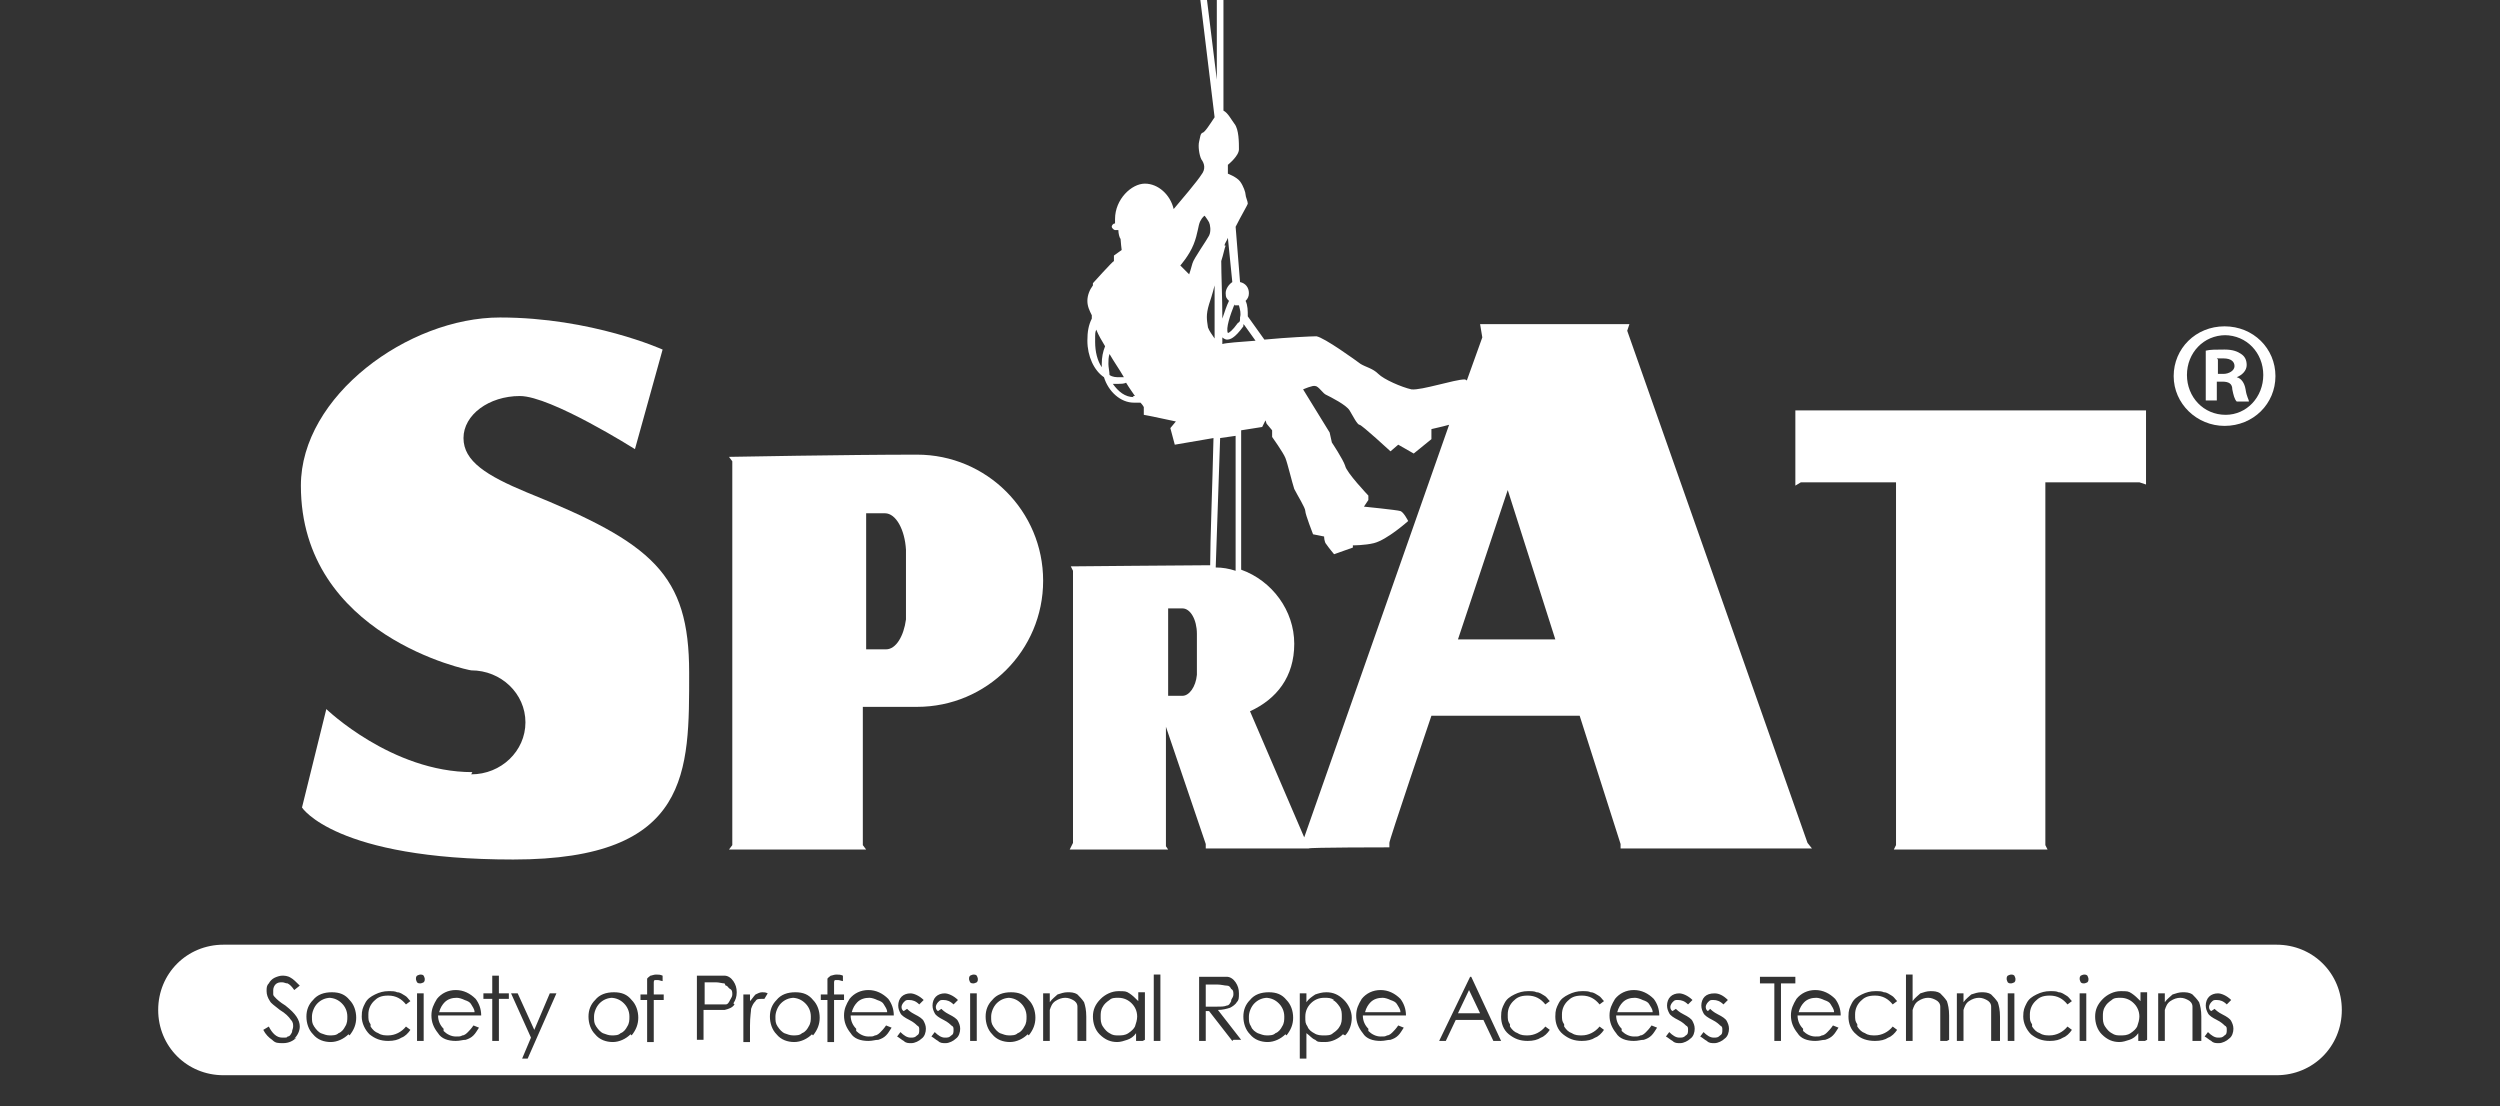 <?xml version="1.0" encoding="UTF-8"?>
<svg xmlns="http://www.w3.org/2000/svg" id="Calque_1" version="1.1" viewBox="0 0 226 100">
  <rect x="0" y="0" width="226" height="100" fill="#333333" stroke="none"/>
  <defs>
    <style>
      .st0 {
        fill: #fff;
      }
    </style>
  </defs>
  <path class="st0" d="M42.7,69.8c-7.3,0-13.2-5.7-13.2-5.7l-2.2,8.9s3,4.7,19.1,4.7,15.9-8,15.9-16.9-3.3-11.7-14.7-16.3c-3.6-1.5-5.7-2.8-5.7-4.9s2.3-3.8,5.1-3.8,10.4,4.8,10.4,4.8l2.5-9s-6.4-2.9-14.7-2.9-18,7.1-18,15.2c0,13.6,15.2,16.7,15.4,16.7,2.7,0,4.9,2.1,4.9,4.7s-2.2,4.7-4.9,4.7Z"></path>
  <path class="st0" d="M65.8,76.8h12.5l-.3-.4v-12.5s3.1,0,4.9,0c6.3,0,11.4-5.1,11.4-11.4s-5.1-11.4-11.4-11.4-17,.2-17,.2l.3.4v34.7l-.3.4ZM78.2,46.4h1.8s0,0,0,0c1,0,1.8,1.5,1.9,3.3h0v6.3h0c-.2,1.5-.9,2.7-1.8,2.7s0,0,0,0h0s-1.8,0-1.8,0v-12.3Z"></path>
  <polygon class="st0" points="171.4 43.6 171.4 76.4 171.2 76.8 185.1 76.8 184.9 76.4 184.9 43.6 193.4 43.6 194 43.8 194 37.1 162.3 37.1 162.3 43.9 162.8 43.6 171.4 43.6"></polygon>
  <path class="st0" d="M96.7,76.8h8.9l-.2-.3v-10.8l3.6,10.6v.4c0,0,9.3,0,9.3,0h0c0-.1,7.3-.1,7.3-.1v-.4c-.1,0,3.8-11.5,3.8-11.5h13.4l3.7,11.6v.4c0,0,17.3,0,17.3,0l-.4-.5-16.3-46.3.2-.6h-13.5l.2,1.2-1.4,3.9c0,0-.1-.1-.2-.1-.9,0-3.9,1-4.8.9-.9-.2-2.5-.9-3-1.4s-1.1-.6-1.6-.9c-.4-.3-3.3-2.4-4-2.5-.4,0-2.6.1-4.7.3l-1.5-2.1c0-.5,0-1-.2-1.4.2-.2.3-.4.3-.7,0-.5-.3-.9-.8-1l-.4-5c.5-1,1.1-2,1.1-2.1,0-.2-.2-.6-.2-.8s-.2-.8-.5-1.2c-.3-.4-1.1-.7-1.1-.7v-.8s1-.8,1-1.4c0-.6,0-1.8-.4-2.3-.3-.4-.6-1-1-1.2V0h-.6v7.2l-.9-7.3h-.6c0,0,1.3,10.7,1.3,10.7-.4.6-.9,1.4-1.1,1.4-.2.1-.2.4-.3.8-.1.4,0,1.2.2,1.6.3.4.4.9,0,1.4-.3.5-1.9,2.4-2.5,3.1-.3-1.3-1.4-2.3-2.6-2.3s-2.7,1.4-2.7,3.2,0,.3,0,.4h0c-.2,0-.3.2-.3.3s.2.3.3.3h.3c0,.3.1.7.2.8,0,.2.1,1,.1,1l-.7.5v.5c-.1,0-1.9,2-1.9,2,0,0,0,0,0,.2-.3.4-.5.9-.5,1.4s.2.9.4,1.3c0,0,0,.1,0,.2,0,0,0,0,0,.1-.3.6-.4,1.2-.4,2,0,1.4.6,2.7,1.5,3.3.4,1.3,1.5,2.3,2.7,2.3s.4,0,.6,0c.2.2.3.4.3.4v.7c.1,0,2.9.6,2.9.6l-.5.6.4,1.5,3.5-.6c-.1,4.4-.3,9.3-.3,11.5-.1,0-.3,0-.4,0-1.2,0-12.2.1-12.2.1l.2.4v24.6l-.2.4ZM99.6,32.9c0,0,0,.2,0,.3-.4-.6-.6-1.4-.6-2.3s0-.8.1-1.1c.2.5.5,1,.8,1.5-.2.5-.3,1-.3,1.6ZM100.3,33.9c0-.3-.1-.7-.1-1s0-.6.1-.9c.4.7.9,1.4,1.3,2.1-.1,0-.2,0-.4,0-.3,0-.6,0-.9-.2ZM102.5,35.9c-.8,0-1.4-.5-1.9-1.2.2,0,.3,0,.5,0s.5,0,.7-.1c.3.5.6.9.8,1.2,0,0-.1,0-.2,0ZM136.3,44.3l4.3,13.5h-8.8l4.5-13.5ZM114.5,38.3l.5.6v.6c0,0,1,1.4,1.2,1.9.2.5.6,2.2.8,2.8.3.6,1,1.7,1,2s.7,2.1.7,2.1l1,.2s0,.5.2.7c.2.3.7.9.7.9l1.7-.6v-.2s1.1,0,1.9-.2c1.2-.3,3.1-2,3.1-2,0,0-.4-.8-.7-.9s-3.3-.4-3.3-.4l.4-.6v-.4c0,0-2-2.1-2.1-2.7-.2-.6-1.2-2.1-1.2-2.1l-.2-.9-2.4-3.9s.9-.4,1.1-.3c.3,0,.7.7,1,.8.4.2,1.8.9,2.1,1.4.3.5.7,1.3.9,1.3.2,0,2.8,2.4,2.8,2.4l.7-.6,1.4.8,1.6-1.3v-.9c-.1,0,.9-.2,1.6-.4l-13.1,37.3-4.9-11.4c2.4-1.1,4-3.1,4-6.1s-2-5.7-4.8-6.7v-12.6l1.9-.3.3-.6ZM112.5,29.4l1,1.4c-1.4.1-2.7.2-3,.3,0-.2,0-.4,0-.6.1.1.3.2.4.2.3,0,.7-.1,1.5-1.2,0,0,0-.1,0-.2ZM111.6,27.6c0,0,.1,0,.2,0s.1,0,.2,0c.1.4.2.7.1,1.1h0c0,0,0,.1,0,.1,0,.2,0,.3-.2.4-.5.7-.8.9-.9.9,0,0,0,0,0,0-.2-.4.2-1.6.6-2.6ZM110.7,22.2c0-.2.2-.4.3-.7l.4,4c-.3.2-.6.6-.6,1s.1.5.3.7c-.2.4-.4,1-.6,1.6,0-1.8-.1-4-.1-5.2.2-.6.3-1.2.4-1.4ZM110.3,39.6l1.4-.2v12.2c-.6-.2-1.2-.3-1.8-.3l.4-11.7ZM107.5,24.8l-.8-.8s.8-.9,1.2-1.9c.4-1,.4-1.7.6-2.1.2-.4.4-.5.4-.5,0,0,.3.4.4.6.1.2.2.8,0,1.2-.2.4-1.4,2.1-1.5,2.5-.1.4-.3,1-.3,1ZM109.2,29.6c-.1-.7-.2-1.1.1-2.1.1-.3.3-.9.5-1.7v4.8c-.2-.3-.5-.7-.6-1ZM105.6,55h1.3s0,0,0,0c.7,0,1.3,1,1.3,2.3h0v3.7h0c-.1,1.1-.7,1.9-1.3,1.9s0,0,0,0h0s-1.3,0-1.3,0v-8Z"></path>
  <path class="st0" d="M91.3,90.2c-.5,0-.9.2-1.2.5-.3.3-.5.8-.5,1.2s0,.6.2.9c.2.3.4.5.6.6.3.1.5.2.8.2s.6,0,.8-.2c.3-.1.5-.4.6-.6.2-.3.2-.6.2-.9,0-.5-.2-.9-.5-1.2-.3-.3-.7-.5-1.2-.5Z"></path>
  <path class="st0" d="M101.1,90.2c-.3,0-.6,0-.8.2-.3.2-.5.4-.6.6-.2.3-.2.6-.2.9s0,.6.2.9c.2.3.4.5.6.6.3.2.5.2.8.2s.6,0,.9-.2c.3-.2.5-.4.6-.6.1-.3.2-.6.2-.9,0-.5-.2-.9-.5-1.2-.3-.3-.7-.5-1.2-.5Z"></path>
  <path class="st0" d="M79.3,90.4c-.2-.1-.5-.2-.7-.2-.4,0-.8.1-1.1.4-.2.2-.4.5-.5.9h3.2c0-.3-.2-.5-.3-.7-.1-.2-.3-.3-.6-.4Z"></path>
  <path class="st0" d="M111.3,90.4c.1-.2.2-.3.2-.5s0-.4-.2-.5c-.1-.2-.2-.3-.4-.3-.2,0-.5-.1-.9-.1h-1v2h1c.4,0,.7,0,.9-.1.2,0,.3-.2.4-.4Z"></path>
  <path class="st0" d="M71.8,90.2c-.5,0-.9.2-1.2.5-.3.3-.5.8-.5,1.2s0,.6.2.9c.2.3.4.5.6.6.3.1.5.2.8.2s.6,0,.8-.2c.3-.1.5-.4.6-.6.2-.3.2-.6.2-.9,0-.5-.2-.9-.5-1.2-.3-.3-.7-.5-1.2-.5Z"></path>
  <path class="st0" d="M29.9,90.2c-.5,0-.9.2-1.2.5-.3.3-.5.8-.5,1.2s0,.6.2.9c.2.3.4.5.6.6.3.1.5.2.8.2s.6,0,.8-.2c.3-.1.5-.4.6-.6.2-.3.2-.6.2-.9,0-.5-.2-.9-.5-1.2-.3-.3-.7-.5-1.2-.5Z"></path>
  <path class="st0" d="M114.6,90.2c-.5,0-.9.2-1.2.5-.3.3-.5.8-.5,1.2s0,.6.2.9c.1.3.4.5.6.6.3.1.5.2.8.2s.6,0,.8-.2c.3-.1.5-.4.6-.6.2-.3.2-.6.2-.9,0-.5-.2-.9-.5-1.2-.3-.3-.7-.5-1.2-.5Z"></path>
  <path class="st0" d="M55.4,90.2c-.5,0-.9.2-1.2.5-.3.3-.5.8-.5,1.2s0,.6.2.9c.2.3.4.5.6.6.3.1.5.2.8.2s.6,0,.8-.2c.3-.1.5-.4.6-.6.2-.3.2-.6.2-.9,0-.5-.2-.9-.5-1.2-.3-.3-.7-.5-1.2-.5Z"></path>
  <path class="st0" d="M65.5,88.9c-.2,0-.5-.1-.8-.1h-1v2h1c.4,0,.7,0,.9,0,.2,0,.3-.2.4-.4.1-.2.2-.3.2-.5s0-.4-.2-.5-.2-.3-.4-.3Z"></path>
  <path class="st0" d="M42,90.4c-.2-.1-.5-.2-.7-.2-.4,0-.8.1-1.1.4-.2.2-.4.5-.5.9h3.2c0-.3-.2-.5-.3-.7-.1-.2-.3-.3-.6-.4Z"></path>
  <polygon class="st0" points="131.8 91.6 133.8 91.6 132.8 89.5 131.8 91.6"></polygon>
  <path class="st0" d="M148.5,90.4c-.2-.1-.5-.2-.7-.2-.4,0-.8.1-1.1.4-.2.2-.4.5-.5.9h3.2c0-.3-.2-.5-.3-.7-.1-.2-.3-.3-.6-.4Z"></path>
  <path class="st0" d="M164.9,90.4c-.2-.1-.5-.2-.7-.2-.4,0-.8.1-1.1.4-.2.2-.4.5-.5.9h3.2c0-.3-.2-.5-.3-.7-.1-.2-.3-.3-.6-.4Z"></path>
  <path class="st0" d="M125.7,90.4c-.2-.1-.5-.2-.7-.2-.4,0-.8.1-1.1.4-.2.2-.4.5-.5.9h3.2c0-.3-.2-.5-.3-.7-.1-.2-.3-.3-.6-.4Z"></path>
  <path class="st0" d="M205.8,85.4H20.2c-3.3,0-5.9,2.6-5.9,5.9s2.6,5.9,5.9,5.9h185.6c3.3,0,5.9-2.6,5.9-5.9s-2.6-5.9-5.9-5.9ZM26.8,93.8c-.3.3-.7.5-1.2.5s-.7,0-1-.3c-.3-.2-.6-.5-.8-.9l.5-.3c.3.6.7,1,1.2,1s.4,0,.5-.1c.2,0,.3-.2.4-.4,0-.2.1-.3.1-.5s0-.4-.2-.6c-.2-.3-.5-.6-1-.9-.5-.4-.8-.6-.9-.8-.2-.3-.3-.6-.3-.9s0-.5.2-.7c.1-.2.3-.4.5-.5.2-.1.5-.2.7-.2s.5,0,.8.2c.2.1.5.4.8.7l-.5.4c-.2-.3-.4-.5-.6-.6-.2,0-.3-.1-.5-.1s-.4,0-.6.2c-.1.1-.2.3-.2.5s0,.3,0,.4c0,.1.1.2.3.4,0,0,.3.3.8.6.5.4.8.7,1,1,.2.3.3.6.3.9,0,.4-.2.8-.5,1.1ZM31.5,93.5c-.4.4-1,.7-1.6.7s-1.2-.2-1.6-.7c-.4-.4-.6-1-.6-1.6s.2-1.1.6-1.5c.4-.5,1-.7,1.7-.7s1.2.2,1.6.7c.4.4.6,1,.6,1.6s-.2,1.1-.6,1.6ZM33.5,92.8c.2.3.4.5.7.6.3.2.6.2.9.2.6,0,1.2-.3,1.6-.8l.4.3c-.2.3-.5.6-.8.7-.3.2-.7.3-1.2.3-.7,0-1.2-.2-1.7-.6-.4-.4-.7-1-.7-1.6s.1-.8.3-1.2c.2-.4.5-.6.9-.8.4-.2.8-.3,1.2-.3s.6,0,.8.1c.3,0,.5.2.7.3.2.1.3.3.5.5l-.4.3c-.4-.5-.9-.8-1.6-.8s-1,.2-1.3.5c-.3.3-.5.7-.5,1.2s0,.6.2.9ZM38.3,94.1h-.6v-4.3h.6v4.3ZM38.3,88.8c0,0-.2.1-.3.1s-.2,0-.3-.1c0,0-.1-.2-.1-.3s0-.2.1-.3c0,0,.2-.1.3-.1s.2,0,.3.1c0,0,.1.2.1.3s0,.2-.1.3ZM40.1,93.2c.3.3.7.5,1.1.5s.4,0,.6-.1c.2,0,.4-.2.5-.3.1-.1.3-.3.5-.6l.5.2c-.2.3-.3.5-.5.7-.2.2-.4.3-.7.4-.3,0-.5.1-.9.1-.7,0-1.3-.2-1.6-.7-.4-.5-.6-1-.6-1.6s.2-1,.5-1.5c.4-.5,1-.8,1.7-.8s1.3.3,1.8.8c.3.4.5.9.5,1.5h-3.9c0,.5.2.9.5,1.2ZM46,90.3h-.9v3.8h-.6v-3.8h-.8v-.5h.8v-1.6h.6v1.6h.9v.5ZM47.8,95.7h-.6l.8-1.9-1.8-4h.6l1.5,3.3,1.4-3.3h.6l-2.6,5.9ZM57,93.5c-.4.4-1,.7-1.6.7s-1.2-.2-1.6-.7c-.4-.4-.6-1-.6-1.6s.2-1.1.6-1.5c.4-.5,1-.7,1.7-.7s1.2.2,1.6.7c.4.4.6,1,.6,1.6s-.2,1.1-.6,1.6ZM60,88.7c-.2,0-.4-.1-.5-.1s-.2,0-.3,0c0,0-.1,0-.1.2,0,0,0,.2,0,.5v.6h.9v.5h-.9v3.8h-.6v-3.8h-.6v-.5h.6v-.7c0-.3,0-.5,0-.7,0-.1.2-.2.3-.3.1,0,.3-.1.5-.1s.4,0,.6.1v.5ZM66.4,90.8c-.2.3-.5.4-.9.5-.3,0-.8,0-1.5,0h-.4v2.7h-.6v-5.8h1.2c.7,0,1.1,0,1.3,0,.3,0,.6.2.8.5.2.3.3.6.3,1s-.1.7-.3,1ZM69.1,90.3c-.1,0-.2,0-.3,0-.2,0-.4,0-.5.2-.2.2-.3.4-.4.7,0,.2-.1.7-.1,1.5v1.5h-.6v-4.3h.6v.6c.2-.2.3-.4.5-.6.2-.1.4-.2.6-.2s.3,0,.5.1l-.3.5ZM73.4,93.5c-.4.4-1,.7-1.6.7s-1.2-.2-1.6-.7c-.4-.4-.6-1-.6-1.6s.2-1.1.6-1.5c.4-.5,1-.7,1.7-.7s1.2.2,1.6.7c.4.4.6,1,.6,1.6s-.2,1.1-.6,1.6ZM76.3,88.7c-.2,0-.4-.1-.5-.1s-.2,0-.3,0c0,0-.1,0-.1.2,0,0,0,.2,0,.5v.6h.9v.5h-.9v3.8h-.6v-3.8h-.6v-.5h.6v-.7c0-.3,0-.5,0-.7,0-.1.2-.2.3-.3.1,0,.3-.1.5-.1s.4,0,.6.1v.5ZM77.4,93.2c.3.3.7.5,1.1.5s.4,0,.6-.1c.2,0,.4-.2.5-.3.1-.1.3-.3.5-.6l.5.2c-.2.3-.3.5-.5.7-.2.2-.4.3-.7.4-.3,0-.5.1-.9.1-.7,0-1.3-.2-1.6-.7-.4-.5-.6-1-.6-1.6s.2-1,.5-1.5c.4-.5,1-.8,1.7-.8s1.3.3,1.8.8c.3.4.5.9.5,1.5h-3.9c0,.5.2.9.5,1.2ZM82,91.2c.1.1.3.3.7.5.4.2.7.4.8.6.1.2.2.4.2.7s-.1.7-.4.9c-.2.2-.6.4-.9.4s-.5,0-.7-.2c-.2-.1-.4-.3-.6-.4l.3-.4c.3.3.6.5.9.5s.4,0,.6-.2c.2-.1.2-.3.2-.5s0-.3-.2-.4c-.1-.1-.3-.3-.7-.5-.4-.2-.7-.4-.8-.6-.1-.2-.2-.4-.2-.7s.1-.6.3-.8c.2-.2.5-.3.8-.3s.8.2,1.2.6l-.4.4c-.3-.3-.6-.4-.9-.4s-.3,0-.5.2c-.1.1-.2.3-.2.4s0,.3.2.4ZM85.1,91.2c.1.1.3.3.7.5.4.2.7.4.8.6.1.2.2.4.2.7s-.1.7-.4.9c-.2.2-.6.4-.9.4s-.5,0-.7-.2c-.2-.1-.4-.3-.6-.4l.3-.4c.3.3.6.5.9.5s.4,0,.6-.2c.2-.1.2-.3.2-.5s0-.3-.2-.4c-.1-.1-.3-.3-.7-.5-.4-.2-.7-.4-.8-.6-.1-.2-.2-.4-.2-.7s.1-.6.3-.8c.2-.2.5-.3.8-.3s.8.2,1.2.6l-.4.4c-.3-.3-.6-.4-.9-.4s-.3,0-.5.2c-.1.1-.2.3-.2.4s0,.3.2.4ZM88.3,94.1h-.6v-4.3h.6v4.3ZM88.3,88.8c0,0-.2.1-.3.1s-.2,0-.3-.1c0,0-.1-.2-.1-.3s0-.2.1-.3c0,0,.2-.1.3-.1s.2,0,.3.1c0,0,.1.2.1.3s0,.2-.1.3ZM92.9,93.5c-.4.4-1,.7-1.6.7s-1.2-.2-1.6-.7c-.4-.4-.6-1-.6-1.6s.2-1.1.6-1.5c.4-.5,1-.7,1.7-.7s1.2.2,1.6.7c.4.4.6,1,.6,1.6s-.2,1.1-.6,1.6ZM98,94.1h-.6v-2.1c0-.5,0-.8,0-1,0-.3-.2-.5-.4-.6-.2-.1-.4-.2-.7-.2s-.6.1-.9.3c-.3.2-.4.5-.5.8,0,.2,0,.6,0,1.2v1.6h-.6v-4.3h.6v.8c.2-.3.5-.5.7-.7.3-.1.6-.2.9-.2s.6,0,.9.2c.2.2.4.4.6.7.1.3.2.7.2,1.3v2.2ZM103.3,94.1h-.6v-.7c-.2.3-.5.5-.8.6-.3.1-.6.2-.9.2-.6,0-1.1-.2-1.6-.7-.4-.4-.6-1-.6-1.6s.2-1.1.7-1.6c.4-.4,1-.7,1.6-.7s.7,0,1,.2c.3.2.5.4.8.7v-.8h.6v4.3ZM104.9,94.1h-.6v-6h.6v6ZM111.4,94.1l-2.1-2.7h-.3v2.7h-.6v-5.8h1.2c.6,0,1.1,0,1.3,0,.3,0,.6.2.8.5.2.3.3.6.3,1s0,.6-.2.8c-.1.2-.4.4-.6.5-.3.1-.7.2-1.1.2l2.1,2.7h-.7ZM116.2,93.5c-.4.4-1,.7-1.6.7s-1.2-.2-1.6-.7c-.4-.4-.6-1-.6-1.6s.2-1.1.6-1.5c.4-.5,1-.7,1.7-.7s1.2.2,1.6.7c.4.4.6,1,.6,1.6s-.2,1.1-.6,1.6ZM121.4,93.5c-.4.4-1,.7-1.6.7s-.7,0-.9-.2c-.3-.1-.5-.4-.8-.6v2.3h-.6v-5.9h.6v.8c.2-.3.5-.5.8-.7.3-.1.6-.2,1-.2.6,0,1.1.2,1.6.7.4.4.7,1,.7,1.6s-.2,1.2-.6,1.6ZM123.7,93.2c.3.3.7.5,1.1.5s.4,0,.6-.1c.2,0,.4-.2.5-.3.1-.1.3-.3.5-.6l.5.2c-.2.3-.3.5-.5.7-.2.2-.4.3-.7.4-.3,0-.5.1-.9.1-.7,0-1.3-.2-1.6-.7-.4-.5-.6-1-.6-1.6s.2-1,.5-1.5c.4-.5,1-.8,1.7-.8s1.3.3,1.8.8c.3.4.5.9.5,1.5h-3.9c0,.5.2.9.5,1.2ZM135,94.1l-.9-1.9h-2.5l-.9,1.9h-.6l2.8-5.8h.1l2.7,5.8h-.6ZM136.5,92.8c.2.3.4.5.7.6.3.2.6.2.9.2.6,0,1.2-.3,1.6-.8l.4.3c-.2.3-.5.6-.8.7-.3.2-.7.3-1.2.3-.7,0-1.2-.2-1.7-.6-.5-.4-.7-1-.7-1.6s.1-.8.3-1.2c.2-.4.5-.6.9-.8.4-.2.8-.3,1.2-.3s.6,0,.8.1c.3,0,.5.2.7.3.2.1.3.3.5.5l-.4.3c-.4-.5-.9-.8-1.6-.8s-1,.2-1.3.5c-.3.3-.5.7-.5,1.2s0,.6.2.9ZM141.4,92.8c.2.3.4.5.7.6.3.2.6.2.9.2.6,0,1.2-.3,1.6-.8l.4.3c-.2.3-.5.6-.8.7-.3.2-.7.3-1.2.3-.7,0-1.2-.2-1.7-.6-.5-.4-.7-1-.7-1.6s.1-.8.3-1.2c.2-.4.5-.6.9-.8.4-.2.8-.3,1.2-.3s.6,0,.8.1c.3,0,.5.2.7.3.2.1.3.3.5.5l-.4.3c-.4-.5-.9-.8-1.6-.8s-1,.2-1.3.5c-.3.3-.5.7-.5,1.2s0,.6.2.9ZM146.6,93.2c.3.3.7.5,1.1.5s.4,0,.6-.1c.2,0,.4-.2.5-.3.1-.1.3-.3.5-.6l.5.2c-.2.3-.3.5-.5.7-.2.2-.4.3-.7.4-.3,0-.5.1-.9.1-.7,0-1.3-.2-1.6-.7-.4-.5-.6-1-.6-1.6s.2-1,.5-1.5c.4-.5,1-.8,1.7-.8s1.3.3,1.8.8c.3.4.5.9.5,1.5h-3.9c0,.5.2.9.5,1.2ZM151.5,91.2c.1.1.3.3.7.5.4.2.7.4.8.6.1.2.2.4.2.7s-.1.7-.4.9c-.2.2-.6.4-.9.4s-.5,0-.7-.2c-.2-.1-.4-.3-.6-.4l.3-.4c.3.3.6.5.9.5s.4,0,.6-.2c.2-.1.2-.3.2-.5s0-.3-.2-.4c-.1-.1-.3-.3-.7-.5-.4-.2-.7-.4-.8-.6-.1-.2-.2-.4-.2-.7s.1-.6.3-.8c.2-.2.5-.3.8-.3s.8.2,1.2.6l-.4.4c-.3-.3-.6-.4-.9-.4s-.3,0-.5.2c-.1.1-.2.3-.2.4s0,.3.2.4ZM154.6,91.2c.1.1.3.3.7.5.4.2.7.4.8.6.1.2.2.4.2.7s-.1.7-.4.9c-.2.2-.6.4-.9.4s-.5,0-.7-.2c-.2-.1-.4-.3-.6-.4l.3-.4c.3.3.6.5.9.5s.4,0,.6-.2c.2-.1.2-.3.2-.5s0-.3-.2-.4c-.1-.1-.3-.3-.7-.5-.4-.2-.7-.4-.8-.6-.1-.2-.2-.4-.2-.7s.1-.6.3-.8c.2-.2.5-.3.9-.3s.8.2,1.2.6l-.4.4c-.3-.3-.6-.4-.9-.4s-.3,0-.5.2c-.1.1-.2.3-.2.4s0,.3.2.4ZM161,94.1h-.6v-5.2h-1.3v-.6h3.2v.6h-1.3v5.2ZM163,93.2c.3.3.7.5,1.1.5s.4,0,.6-.1c.2,0,.4-.2.5-.3.1-.1.3-.3.5-.6l.5.2c-.2.3-.3.5-.5.7-.2.2-.4.3-.7.4-.3,0-.5.1-.9.1-.7,0-1.3-.2-1.6-.7-.4-.5-.6-1-.6-1.6s.2-1,.5-1.5c.4-.5,1-.8,1.7-.8s1.3.3,1.8.8c.3.4.5.9.5,1.5h-3.9c0,.5.2.9.5,1.2ZM167.9,92.8c.2.3.4.5.7.6.3.2.6.2.9.2.6,0,1.2-.3,1.6-.8l.4.3c-.2.3-.5.6-.8.7-.3.2-.7.3-1.2.3-.7,0-1.3-.2-1.7-.6-.5-.4-.7-1-.7-1.6s.1-.8.3-1.2c.2-.4.5-.6.9-.8.4-.2.8-.3,1.2-.3s.6,0,.8.1c.3,0,.5.2.7.3.2.1.3.3.5.5l-.4.3c-.4-.5-.9-.8-1.6-.8s-1,.2-1.3.5c-.3.3-.5.7-.5,1.2s0,.6.2.9ZM176,94.1h-.6v-2.1c0-.5,0-.8,0-1,0-.3-.2-.5-.4-.6-.2-.1-.4-.2-.7-.2s-.6.1-.9.3c-.3.2-.4.5-.5.8,0,.2,0,.6,0,1.2v1.6h-.6v-6h.6v2.4c.2-.3.5-.5.7-.7.3-.1.6-.2.9-.2s.6,0,.9.2c.2.2.4.4.6.7.1.3.2.7.2,1.3v2.2ZM180.6,94.1h-.6v-2.1c0-.5,0-.8,0-1,0-.3-.2-.5-.4-.6-.2-.1-.4-.2-.7-.2s-.6.1-.9.3c-.3.2-.4.5-.5.8,0,.2,0,.6,0,1.2v1.6h-.6v-4.3h.6v.8c.2-.3.5-.5.7-.7.3-.1.6-.2.9-.2s.6,0,.9.2c.2.2.4.4.6.7.1.3.2.7.2,1.3v2.2ZM182.1,94.1h-.6v-4.3h.6v4.3ZM182.1,88.8c0,0-.2.1-.3.1s-.2,0-.3-.1c0,0-.1-.2-.1-.3s0-.2.1-.3c0,0,.2-.1.3-.1s.2,0,.3.1c0,0,.1.2.1.3s0,.2-.1.3ZM183.7,92.8c.2.3.4.5.7.6.3.2.6.2.9.2.6,0,1.2-.3,1.6-.8l.4.3c-.2.3-.5.6-.8.7-.3.2-.7.3-1.2.3-.7,0-1.2-.2-1.7-.6-.4-.4-.7-1-.7-1.6s.1-.8.3-1.2c.2-.4.5-.6.9-.8.4-.2.8-.3,1.2-.3s.6,0,.8.1c.3,0,.5.2.7.3.2.1.3.3.5.5l-.4.3c-.4-.5-.9-.8-1.6-.8s-1,.2-1.3.5c-.3.3-.5.7-.5,1.2s0,.6.2.9ZM188.6,94.1h-.6v-4.3h.6v4.3ZM188.7,88.8c0,0-.2.1-.3.1s-.2,0-.3-.1c0,0-.1-.2-.1-.3s0-.2.1-.3c0,0,.2-.1.3-.1s.2,0,.3.1c0,0,.1.2.1.3s0,.2-.1.3ZM193.9,94.1h-.6v-.7c-.2.3-.5.5-.8.6-.3.1-.6.2-.9.2-.6,0-1.1-.2-1.6-.7-.4-.4-.6-1-.6-1.6s.2-1.1.7-1.6c.4-.4,1-.7,1.6-.7s.7,0,1,.2c.3.2.5.4.8.7v-.8h.6v4.3ZM198.8,94.1h-.6v-2.1c0-.5,0-.8,0-1,0-.3-.2-.5-.4-.6-.2-.1-.4-.2-.7-.2s-.6.1-.9.3c-.3.2-.4.5-.5.8,0,.2,0,.6,0,1.2v1.6h-.6v-4.3h.6v.8c.2-.3.5-.5.7-.7.3-.1.6-.2.9-.2s.6,0,.9.2c.2.2.4.4.6.7.1.3.2.7.2,1.3v2.2ZM200.2,91.2c.1.1.3.3.7.5.4.2.7.4.8.6.1.2.2.4.2.7s-.1.7-.4.9c-.2.2-.6.4-.9.4s-.5,0-.7-.2c-.2-.1-.4-.3-.6-.4l.3-.4c.3.3.6.5.9.5s.4,0,.6-.2c.2-.1.2-.3.2-.5s0-.3-.2-.4c-.1-.1-.3-.3-.7-.5-.4-.2-.7-.4-.8-.6-.1-.2-.2-.4-.2-.7s.1-.6.3-.8c.2-.2.5-.3.8-.3s.8.2,1.2.6l-.4.4c-.3-.3-.6-.4-.9-.4s-.3,0-.5.2c-.1.1-.2.3-.2.4s0,.3.2.4Z"></path>
  <path class="st0" d="M191.7,90.2c-.3,0-.6,0-.8.2-.3.2-.5.4-.6.6-.2.3-.2.6-.2.9s0,.6.2.9c.2.3.4.5.6.6.3.2.5.2.8.2s.6,0,.9-.2c.3-.2.5-.4.6-.6.1-.3.2-.6.2-.9,0-.5-.2-.9-.5-1.2-.3-.3-.7-.5-1.2-.5Z"></path>
  <path class="st0" d="M120.6,90.4c-.3-.2-.5-.2-.9-.2-.5,0-.9.2-1.2.5-.3.3-.5.7-.5,1.2s0,.6.2.9c.1.3.4.5.6.6.3.2.6.2.9.2s.6,0,.8-.2c.3-.2.5-.4.6-.6.2-.3.2-.6.2-.9s0-.6-.2-.9c-.2-.3-.4-.5-.6-.6Z"></path>
  <path class="st0" d="M201.1,38.5c2.6,0,4.6-2,4.6-4.5s-2-4.5-4.6-4.5h0c-2.6,0-4.6,2-4.6,4.5s2.1,4.5,4.6,4.5ZM201.1,30.3h0c2,0,3.5,1.6,3.5,3.6s-1.5,3.6-3.4,3.6c-2,0-3.5-1.6-3.5-3.6s1.5-3.6,3.5-3.6Z"></path>
  <path class="st0" d="M200.4,34.5h.5c.6,0,.9.2.9.7.1.5.2.9.4,1.1h1.1c0-.2-.2-.4-.3-1.1-.1-.6-.4-1-.8-1.1h0c.5-.2.9-.6.9-1.1s-.2-.8-.5-1c-.3-.2-.7-.4-1.5-.4s-1.3,0-1.7.1v4.5h1v-1.8ZM200.4,32.4c.1,0,.3,0,.6,0,.7,0,1,.3,1,.7s-.5.7-1,.7h-.5v-1.3Z"></path>
</svg>

